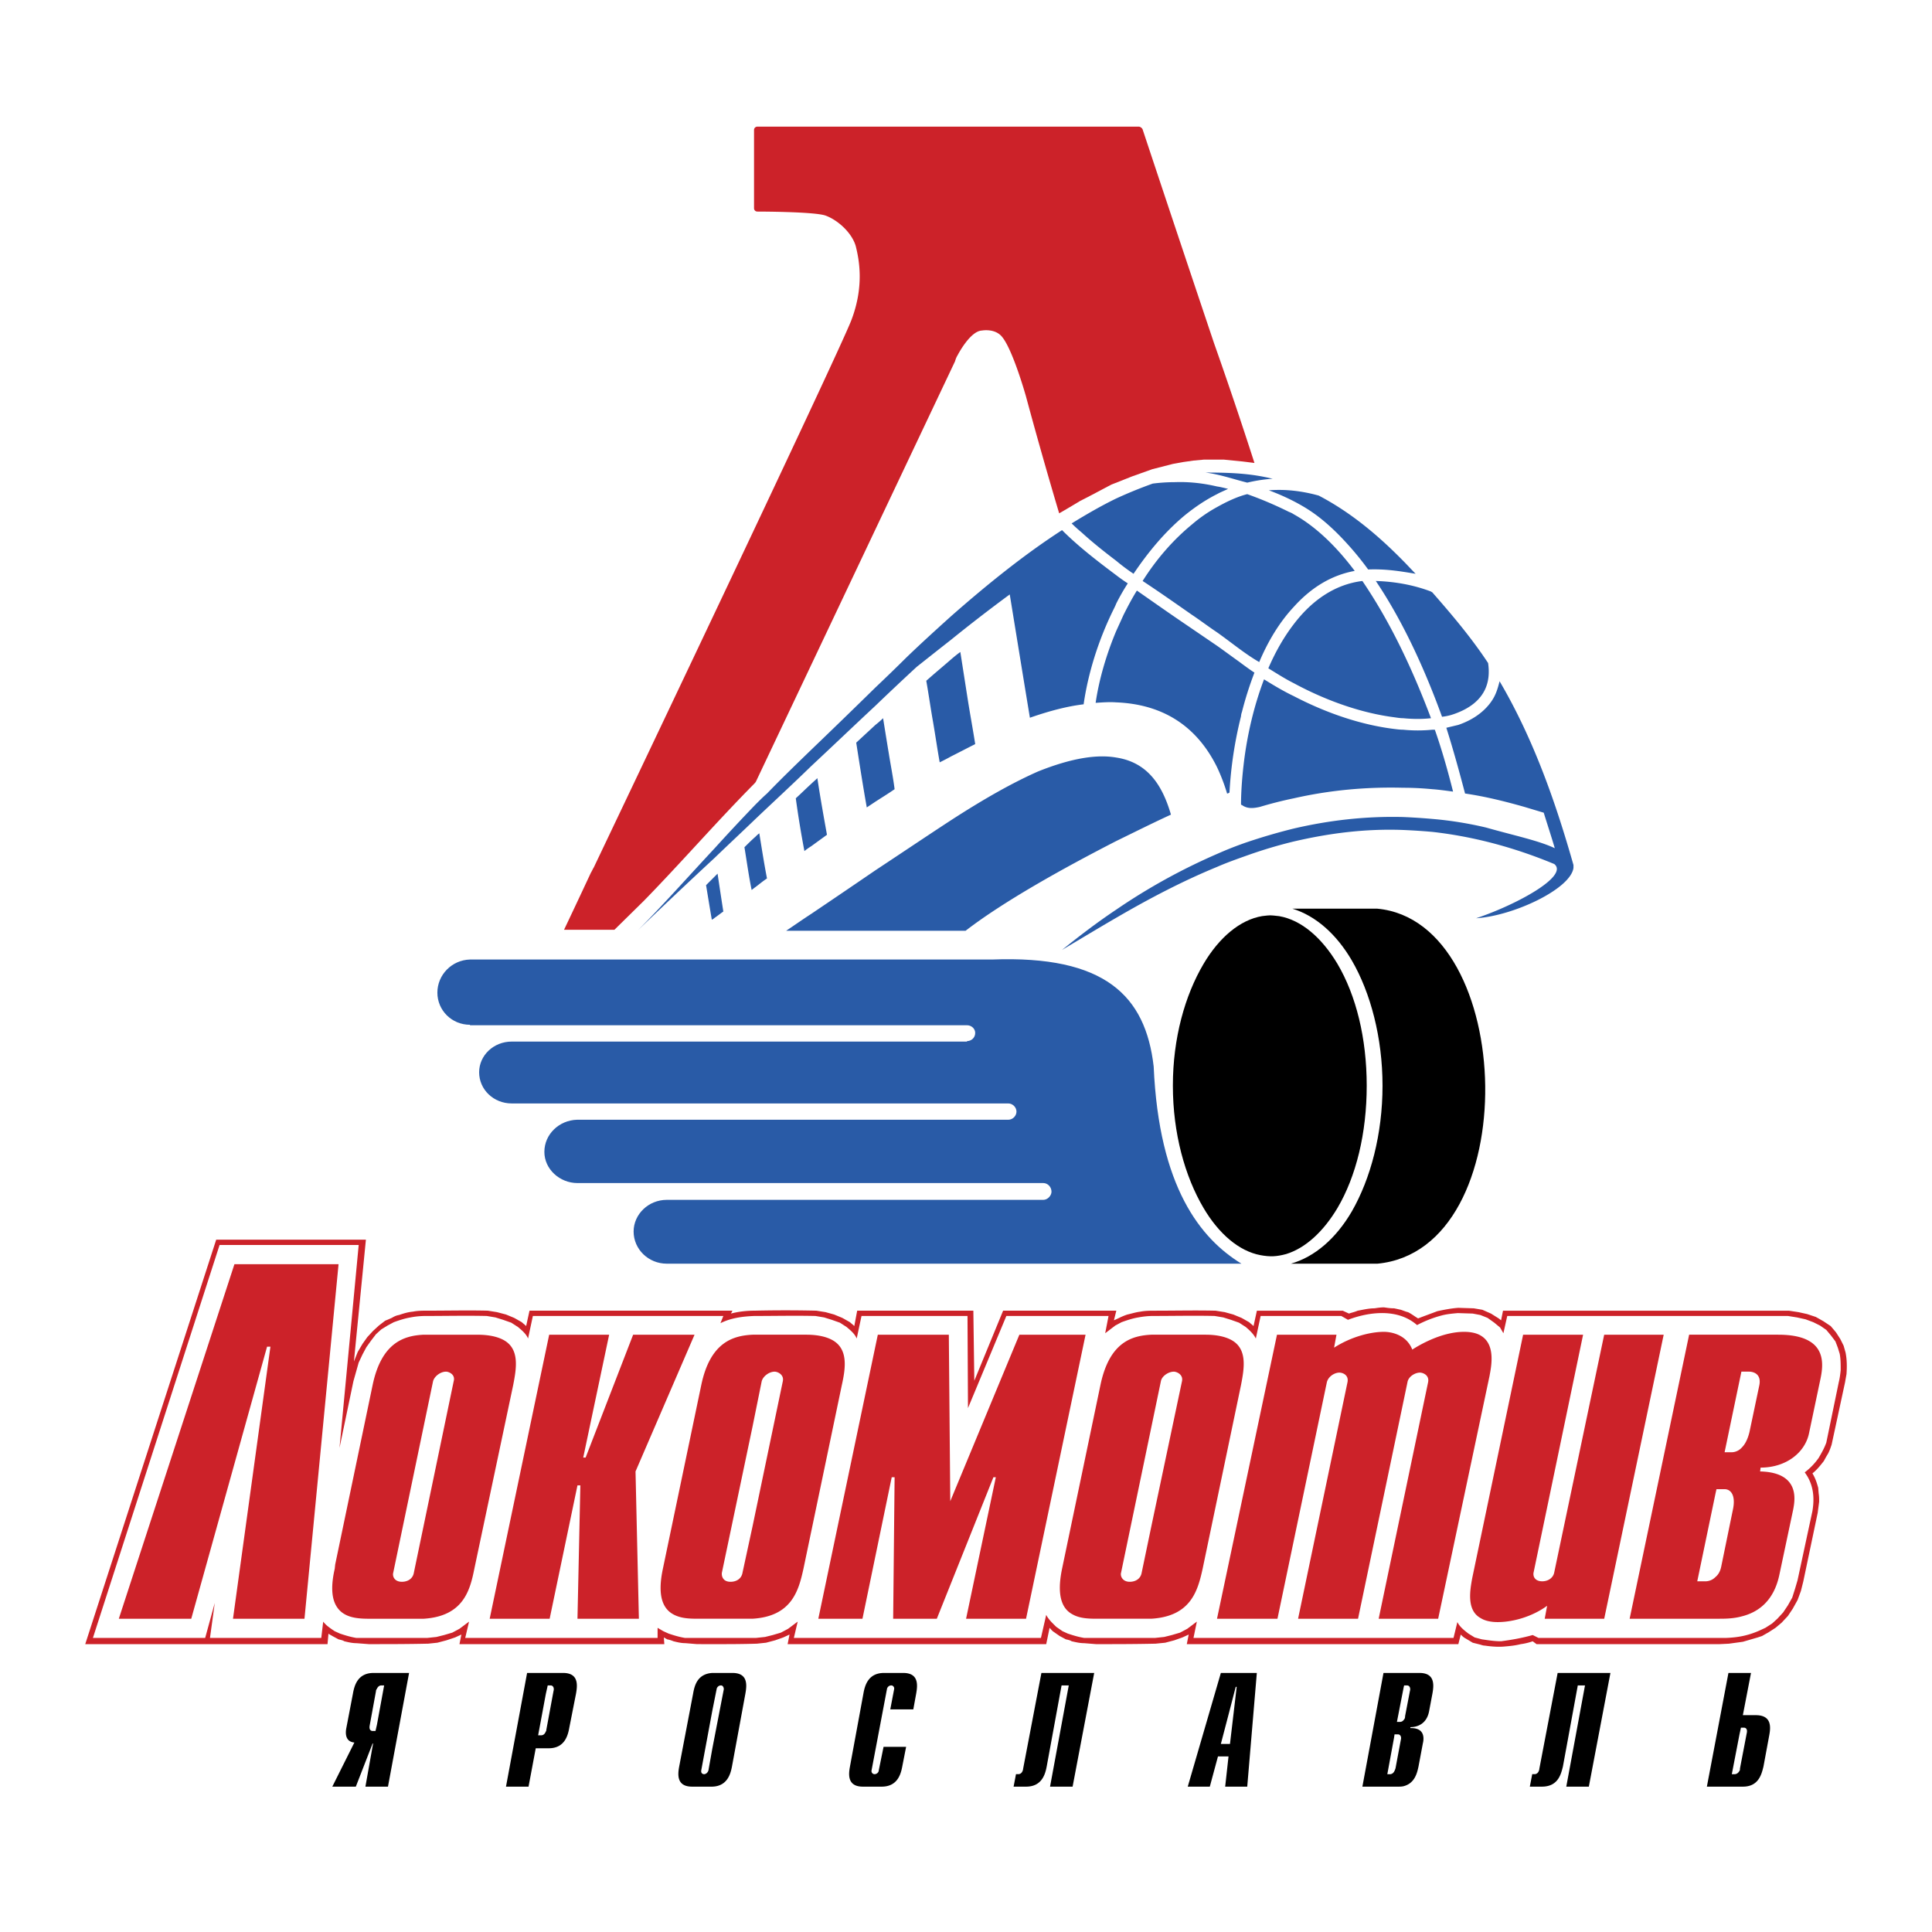 <svg xmlns="http://www.w3.org/2000/svg" width="2500" height="2500" viewBox="0 0 192.756 192.756"><g fill-rule="evenodd" clip-rule="evenodd"><path fill="#fff" d="M0 0h192.756v192.756H0V0z"/><path d="M34.065 180.121h2.345l1.675-4.309h.096l-.813 4.309h2.25l2.154-11.344h-3.59c-1.58 0-1.915 1.244-2.058 2.01l-.67 3.543c-.048.287-.192 1.244.813 1.387l-2.202 4.404zm140.394-1.58c.047-.096.096-.143.096-.238l.67-3.494c.047-.383-.096-.574-.336-.574h-.287l-.143.67-.719 3.973h.287c.192-.001.336-.146.432-.337zm0-9.764h1.148l-.766 4.211h1.293c1.578 0 1.436 1.197 1.291 2.012l-.574 3.111c-.143.766-.479 2.01-2.059 2.01h-3.541l2.105-11.344h1.103zm-33.508 4.69c.096-.096.145-.238.191-.383l.479-2.488c.049-.336-.096-.574-.334-.574H141l-.049.143-.621 3.494h.287c.143-.001.238-.048.334-.192zm0-4.69h1.58c1.58 0 1.436 1.244 1.293 2.01l-.336 1.818c-.238 1.246-1.148 1.58-1.818 1.533l-.049.143c1.533-.047 1.342 1.102 1.293 1.531l-.43 2.299c-.145.67-.432 1.676-1.533 1.963-.143 0-.334.047-.525.047h-3.59l2.154-11.344H140.951zm12.637 11.344h1.197c1.58 0 1.914-1.244 2.059-2.01l1.531-8.09h.719l-1.916 10.1h2.299l2.105-11.344h-5.266l-1.771 9.525c-.094.479-.334.574-.525.574h-.24l-.192 1.245zm-13.545-1.484c.047-.096.096-.191.096-.334l.574-2.824c.047-.383-.096-.574-.336-.574h-.287l-.047.334-.719 3.639h.287c.192-.001.287-.097.432-.241zm-16.516-2.776h.145l.67-5.697h-.143l-.672 2.586-.766 3.111h.766zm0-7.084h2.777l-.957 11.344H123.144l.336-3.016h-1.053l-.766 3.016h-2.25l3.35-11.344h.766zm-51.504 7.563l1.101-5.936c.048-.191-.096-.383-.287-.383a.443.443 0 0 0-.431.383l-.383 2.154-1.149 5.936a.31.31 0 0 0 .287.383c.239 0 .431-.191.431-.383l.431-2.154zm0-7.563h2.011c1.58 0 1.436 1.244 1.292 2.01l-1.388 7.324c-.144.766-.431 1.914-1.915 2.01H70.013c-1.58 0-1.437-1.244-1.293-2.01l1.34-7.324c.145-.766.48-1.914 1.963-2.01zm19.291 7.371h-2.25l-.431 2.346c-.048.191-.24.383-.431.383-.144 0-.335-.096-.288-.383l1.532-8.09c.048-.287.287-.383.383-.383.24 0 .335.191.287.383l-.335 2.01h2.25l.287-1.627c.144-.766.287-2.01-1.292-2.01H89.16c-1.58 0-1.915 1.244-2.059 2.01l-1.388 7.324c-.144.766-.287 2.01 1.292 2.01h1.915c1.579 0 1.915-1.244 2.058-2.01l.336-1.963zm10.77 3.973h1.197c1.578 0 1.914-1.244 2.057-2.01l1.533-8.09h.717l-1.914 10.1h2.297l2.107-11.344h-5.266l-1.771 9.525c-.096.479-.334.574-.527.574h-.238l-.192 1.245zm-46.67-5.504c0-.049 0-.096.048-.191l.718-3.83c.048-.336-.096-.574-.335-.574h-.287l-.144.861-.767 4.117h.287c.192 0 .384-.145.48-.383zm0-5.84h1.675c1.58 0 1.437 1.244 1.293 2.01l-.623 3.447c-.144.812-.479 2.01-2.058 2.01H54.409l-.718 3.877h-2.297l2.154-11.344h1.866zm-16.898 5.17l-.096.621h-.335c-.144 0-.383-.096-.287-.574l.622-3.398c.048-.096.048-.191.096-.238.144-.289.287-.336.431-.336h.335l-.766 3.925z" fill="#fff"/><path d="M71.257 164.037c1.436 0 2.776 0 4.26-.047l.91-.096.909-.24.813-.287.623-.287-.191.957h25.8l.336-1.627c.143.145.238.287.383.383l.621.432.623.334c.24.049.432.096.574.191.432.096.814.191 1.244.191l1.197.096c1.963 0 3.973 0 5.936-.047l.957-.096.91-.24.812-.287.623-.287-.191.957H145.5l.238-.957c.145.145.287.287.479.383l.719.432.766.191c.143.047.287.096.432.096.67.096 1.291.145 1.914.096.574-.049 1.1-.096 1.676-.24a6.03 6.03 0 0 0 1.195-.287l.383.287h18.238l.957-.047 1.389-.191 1.482-.432.432-.143.67-.383.67-.432.623-.525.623-.67.479-.719.479-.861.334-.91.24-.957 1.436-6.846c.047-.383.096-.717.143-1.1 0-.287 0-.527-.047-.814l-.049-.574c-.143-.527-.287-.957-.574-1.436.432-.336.814-.814 1.148-1.246.145-.287.289-.525.432-.766.145-.287.24-.574.336-.861l1.34-6.223c.047-.287.096-.527.143-.814.049-.717.049-1.436-.096-2.152l-.191-.672-.334-.67-.432-.67-.525-.621-.719-.479-.766-.432-.861-.287-.861-.191-.959-.145h-28.528l-.191.959-.24-.191-.766-.48-.861-.381-.861-.145-1.531-.049c-.719.049-1.438.193-2.107.336-.621.238-1.291.479-1.914.719-.336-.191-.623-.432-1.006-.623-.238-.049-.43-.145-.717-.238-.24-.049-.432-.098-.672-.145-.383 0-.67-.049-1.004-.096-.336 0-.623.047-.957.096-.576 0-1.15.145-1.676.238-.336.145-.623.193-.861.287l-.623-.287h-8.568l-.334 1.533c-.145-.145-.287-.24-.432-.383l-.766-.432-.814-.336-.861-.238-.908-.145c-2.059-.047-4.021 0-6.031 0-.48 0-1.006 0-1.484.096-.432.049-.861.191-1.293.287a6.221 6.221 0 0 0-.814.336l-.525.24.238-.959H100.08l-2.873 6.99-.096-6.99h-11.59l-.287 1.533c-.143-.145-.287-.24-.431-.383l-.766-.432-.814-.336-.862-.238-.909-.145a135.233 135.233 0 0 0-6.175 0c-.814 0-1.627.096-2.346.287l.144-.287H52.829l-.335 1.533c-.144-.145-.287-.24-.431-.383l-.766-.432-.814-.336-.909-.238-.91-.145c-2.01-.047-3.973 0-5.983 0-.526 0-1.005 0-1.484.096-.526.049-.957.191-1.388.336-.287.049-.479.145-.718.287l-.67.287-.622.479-.574.527-.575.621-.479.672-.479.812-.383.957 1.197-12.158H21.571L8.504 164.037h24.173l.095-1.053c.096.096.24.145.383.24l.623.334c.191.049.431.096.574.191.383.096.813.191 1.196.191l1.245.096c1.962 0 3.973 0 5.935-.047l.91-.096.909-.24.862-.287.623-.287-.192.957h20.439l-.048-.67.335.191c.24.049.383.096.623.191.383.096.766.191 1.196.191l1.149.096c.574.002 1.149.002 1.723.002z" fill="#cc2229"/><path d="M9.27 163.416h11.2l.958-3.494-.479 3.494h11.105l.191-1.627c.287.383.718.67 1.149.957l.526.238c.574.191 1.053.336 1.627.432h7.085l.91-.096.766-.191.814-.24.718-.383.958-.717-.383 1.627h19.194v-1.006l.574.336.527.238c.575.191 1.053.336 1.627.432h7.085l.91-.096.766-.191.813-.24.718-.383.958-.717-.383 1.627h24.652l.525-2.299c.24.48.67.863 1.006 1.197l.623.432.525.238c.574.191 1.053.336 1.627.432h7.086l.908-.096.766-.191.814-.24.719-.383.957-.717-.336 1.627h25.943l.383-1.58c.24.479.672.814 1.102 1.148l.623.383.717.191c.67.096 1.246.191 1.916.191 1.1-.143 2.154-.334 3.158-.621l.574.287h18.763c1.197-.049 2.154-.24 3.256-.719l.623-.287.67-.43.525-.479.574-.623.48-.719.43-.766.287-.908.24-.814 1.482-6.893c.24-1.389.096-2.729-.766-3.877a6.47 6.47 0 0 0 1.389-1.438c.336-.574.574-1.004.766-1.531l1.244-6.031c.096-.383.145-.766.191-1.197 0-.621 0-1.1-.096-1.627l-.191-.621-.238-.623-.432-.574-.479-.574-.623-.432-.67-.334-.766-.287-.861-.191-.908-.145h-28.004l-.383 1.723-.334-.574-.574-.479-.67-.479-.719-.287-.766-.145-1.484-.047c-.525.047-1.102.096-1.627.24a11.58 11.58 0 0 0-2.441.957c-1.914-1.676-4.738-1.342-6.893-.527l-.67-.383h-8.043l-.479 2.25c-.238-.479-.67-.861-1.004-1.148l-.672-.432-.812-.287-.766-.238-.861-.145c-2.059-.047-4.07 0-6.127 0-.48 0-.959.049-1.484.145-.574.096-1.148.287-1.676.479l-.623.334-1.004.766.334-1.723h-10.195l-3.829 9.191-.048-9.191H85.953l-.479 2.25c-.192-.479-.67-.861-1.006-1.148l-.67-.432-.813-.287-.766-.238-.862-.145c-2.058-.047-4.068 0-6.126 0-1.149.049-2.298.191-3.351.719l.287-.719H53.164l-.479 2.25c-.191-.479-.67-.861-1.005-1.148l-.67-.432-.814-.287-.766-.238-.862-.145c-2.058-.047-4.069 0-6.127 0-.479 0-1.005.049-1.484.145-.574.096-1.149.287-1.675.479l-.622.334-.623.383-.526.479-.479.623-.479.67-.383.719-.383.812-.527 1.867-1.388 6.654 1.915-20.248h-13.88L9.27 163.416z" fill="#fff"/><path d="M123.863 126.08c-4.068-2.49-8.232-7.611-8.76-19.674-.814-7.084-4.883-11.105-16.131-10.674h-52.08c-1.819.048-3.255 1.532-3.255 3.303 0 1.77 1.436 3.207 3.255 3.207v.047h49.59c.431 0 .814.336.814.766 0 .48-.383.814-.814.814v.049H51.057c-1.818 0-3.254 1.387-3.254 3.062 0 1.723 1.436 3.111 3.254 3.111H100.6c.432 0 .814.383.814.814 0 .43-.383.812-.814.812H57.567c-1.771.049-3.255 1.438-3.255 3.207 0 1.725 1.532 3.111 3.303 3.111h46.479c.432 0 .814.383.814.863 0 .383-.383.812-.814.812H66.519c-1.819 0-3.303 1.436-3.303 3.16 0 1.77 1.484 3.207 3.303 3.207 20.151.003 41.26.003 57.344.003z" fill="#295ba7"/><path d="M75.422 77.973l19.865-41.932c.048-.191.144-.431.239-.574 0 0 1.245-2.441 2.441-2.489 0 0 1.244-.239 1.963.575 1.102 1.245 2.441 6.031 2.441 6.031a465.632 465.632 0 0 0 3.303 11.632c.67-.383 1.389-.813 2.105-1.244 1.053-.527 2.012-1.053 3.111-1.627l2.059-.814 2.012-.718 2.057-.527 1.055-.191 1.004-.144 1.053-.096h1.963l1.914.191 1.15.144a446.758 446.758 0 0 0-4.021-11.918 6471.731 6471.731 0 0 1-7.133-21.349c-.047-.144-.238-.287-.383-.287H75.565a.328.328 0 0 0-.335.335v7.802c0 .191.144.335.335.335 0 0 5.504 0 6.75.383 1.244.431 2.68 1.723 3.063 3.063.335 1.34.861 3.973-.431 7.372S59.243 86.542 59.243 86.542c-.096.144-.191.383-.287.526 0 0-1.292 2.776-2.681 5.696h5.026l2.968-2.92c3.733-3.83 7.18-7.802 10.914-11.584.095-.095.191-.191.239-.287z" fill="#cc2229"/><path d="M71.305 87.451l-.861.862c.191 1.149.383 2.345.574 3.446.096-.048.191-.096.287-.191.287-.191.574-.431.861-.623-.191-1.244-.383-2.489-.574-3.781l-.287.287zm85.681-1.197v.335c-.287 2.106-5.982 4.787-9.717 5.026 4.021-1.34 9.287-4.212 7.803-5.409-4.26-1.771-8.328-2.776-12.158-3.208a62.458 62.458 0 0 0-2.92-.191c-3.828-.144-7.42.335-10.914 1.148a46.16 46.16 0 0 0-4.617 1.379c-1.01.36-2.045.722-3.041 1.158-3.494 1.436-6.846 3.207-10.053 5.074-1.818 1.053-3.637 2.154-5.408 3.207 1.723-1.388 3.543-2.776 5.408-4.021a60.317 60.317 0 0 1 10.053-5.552 35.927 35.927 0 0 1 2.922-1.152 58.017 58.017 0 0 1 4.736-1.385c3.494-.814 7.133-1.245 10.914-1.149a65.31 65.31 0 0 1 2.92.191 36.67 36.67 0 0 1 5.361.862c2.871.814 5.217 1.292 6.846 2.058-.336-1.148-.719-2.297-1.102-3.542l-1.914-.574c-2.012-.574-3.973-1.053-5.936-1.34-.594-2.253-1.162-4.326-1.867-6.558.383-.096.812-.192 1.197-.288 1.316-.452 2.35-1.152 3.068-2.039.58-.712.807-1.353 1.047-2.316 3.494 5.935 5.697 12.445 7.371 18.333v-.096.049h.001zm-33.17-5.983s.047.048.094.048c.527.383 1.102.335 1.771.191a39.27 39.27 0 0 1 3.398-.862c3.59-.814 7.229-1.149 10.914-1.053.957 0 1.914.048 2.92.144.67.048 1.34.144 2.059.239-.514-2.05-1.115-4.178-1.818-6.175h-.24a14.83 14.83 0 0 1-2.92 0c-.334 0-.67-.048-1.053-.096-2.969-.383-6.367-1.436-9.861-3.255-1.004-.479-1.963-1.053-2.967-1.675-.996 2.626-1.701 5.551-2.049 8.616-.271 2.394-.244 3.829-.248 3.878zm20.055-8.76a5.215 5.215 0 0 0 1.244-.288c1.488-.527 2.523-1.332 3.041-2.423.354-.748.463-1.629.311-2.65-1.699-2.575-3.67-4.886-5.553-7.036-.047-.048-.096-.048-.143-.096-1.727-.661-3.627-.997-5.506-1.053 2.731 4.063 4.909 8.867 6.606 13.546zm-3.877.144c1.006.096 1.914.096 2.777 0-1.805-4.776-3.969-9.46-6.846-13.69-2.729.335-5.025 1.915-6.846 4.309-.957 1.244-1.818 2.728-2.537 4.403.863.527 1.676 1.053 2.537 1.484 3.543 1.915 7.037 3.016 10.004 3.398.337.048.624.096.911.096zm-13.402-22.737c1.455.537 3.014 1.284 4.287 2.155 1.258.861 2.439 1.974 3.494 3.137a29.62 29.62 0 0 1 2.127 2.606c1.74-.062 3.064.15 4.738.431-.43-.431-.812-.861-1.244-1.292-2.584-2.633-5.312-4.883-8.424-6.51-1.631-.453-3.289-.657-4.978-.527zm2.488 11.631c1.725-1.915 3.734-3.159 6.08-3.59-1.867-2.489-3.926-4.452-6.08-5.648a2.185 2.185 0 0 0-.479-.239 37.427 37.427 0 0 0-4.164-1.771c-1.029.257-2.098.776-3.016 1.292a14.462 14.462 0 0 0-2.488 1.723c-1.867 1.532-3.543 3.446-4.932 5.648 1.676 1.102 3.303 2.25 4.883 3.351.861.575 1.676 1.197 2.537 1.771 1.402.99 2.799 2.16 4.213 2.968.909-2.154 2.059-4.02 3.446-5.505zm-2.105-12.78c-.861.048-1.723.191-2.537.383-1.381-.345-2.725-.825-4.164-1.005 2.29 0 4.453.061 6.701.622zm-3.159 23.674a1.49 1.49 0 0 1 .094-.411c.336-1.34.768-2.68 1.246-3.925-.383-.239-1.148-.805-1.531-1.092-.744-.529-1.453-1.059-2.203-1.588l-3.16-2.154c-1.627-1.101-3.254-2.25-4.834-3.351-.479.766-.908 1.58-1.34 2.441-.238.527-.479 1.053-.719 1.58-1.004 2.394-1.723 4.882-2.057 7.18.717-.048 1.387-.096 2.057-.048 4.691.191 8.043 2.393 10.053 6.462.383.814.719 1.675 1.006 2.633.096 0 .143-.048.238-.096a40.06 40.06 0 0 1 1.15-7.61v-.021zm-2.394-22.908c.336.048.719.144 1.102.239-.383.192-.766.335-1.102.527-1.148.575-2.201 1.292-3.207 2.106-1.963 1.628-3.639 3.638-5.121 5.84a20.315 20.315 0 0 1-1.725-1.292c-1.195-.91-2.344-1.819-3.445-2.824a16.88 16.88 0 0 1-1.006-.91c1.484-.91 2.969-1.771 4.451-2.489a44.69 44.69 0 0 1 3.639-1.484 17.704 17.704 0 0 1 2.25-.144c1.34-.048 2.728.096 4.164.431zm-10.053 35.374c1.963-.958 3.783-1.867 5.457-2.633-.861-2.968-2.346-5.217-5.457-5.696-1.914-.335-4.451.048-7.801 1.388-2.49 1.101-5.314 2.681-8.712 4.882-2.202 1.437-4.691 3.111-7.516 4.979a1162.89 1162.89 0 0 1-6.414 4.356c-.814.526-1.627 1.101-2.489 1.675H96.34c3.781-2.92 9.717-6.223 15.029-8.951zm0-23.695c.336-.67.719-1.34 1.15-2.011a16.628 16.628 0 0 1-1.15-.813c-1.867-1.4-3.752-2.843-5.408-4.499-3.781 2.441-7.516 5.457-11.105 8.616-1.484 1.34-3.016 2.729-4.452 4.117a179.679 179.679 0 0 1-3.064 2.968 789.201 789.201 0 0 1-6.414 6.223c-1.484 1.436-2.968 2.872-4.404 4.356-.383.335-.766.718-1.149 1.101a196.409 196.409 0 0 0-4.069 4.355c-2.633 2.824-5.265 5.792-7.659 8.186a589.605 589.605 0 0 1 7.659-7.228c1.34-1.292 2.729-2.585 4.069-3.877 1.867-1.771 3.734-3.494 5.553-5.265 2.154-2.01 4.308-4.069 6.414-6.031a288.215 288.215 0 0 1 4.117-3.877c1.148-.909 2.297-1.819 3.398-2.681a162.13 162.13 0 0 1 5.888-4.547c.67 4.116 1.34 8.233 2.01 12.302 1.914-.67 3.734-1.149 5.361-1.34.43-3.016 1.436-6.319 2.967-9.43.097-.193.192-.385.288-.625zm-16.513 5.601c.335-.287.622-.526.957-.766l.718 4.595c.24 1.532.528 3.063.766 4.596-.766.383-1.58.813-2.441 1.244-.335.191-.718.383-1.101.575-.239-1.34-.431-2.681-.67-4.069-.239-1.34-.431-2.729-.67-4.068.861-.767 1.675-1.437 2.441-2.107zm-7.516 6.51c.24-.191.527-.431.766-.67.192 1.197.383 2.393.574 3.542.192 1.197.431 2.394.575 3.542-.622.431-1.245.814-1.915 1.245l-.861.574c-.383-2.154-.718-4.308-1.053-6.462.622-.575 1.292-1.197 1.914-1.771zm-6.413 5.887c.191-.191.43-.383.622-.574.287 1.915.622 3.781.958 5.648l-1.58 1.148a5.71 5.71 0 0 0-.67.479 100.191 100.191 0 0 1-.861-5.266c.525-.477 1.004-.956 1.531-1.435zm-5.553 5.266c.144-.144.239-.24.383-.335.24 1.483.479 3.015.766 4.499-.431.287-.766.574-1.149.861-.144.096-.24.192-.383.288-.287-1.389-.479-2.824-.718-4.261.383-.382.718-.717 1.101-1.052z" fill="#295ba7"/><path d="M128.322 125.117c-.961.26-1.605.287-2.562.111-2.15-.398-4.17-2.146-5.678-4.701-1.867-3.16-3.064-7.467-3.064-12.207 0-4.738 1.197-8.998 3.064-12.158 1.549-2.623 3.637-4.396 5.85-4.764.867-.095.682-.105 1.689.006 2.203.377 4.252 2.139 5.816 4.758 1.865 3.16 2.92 7.42 2.92 12.158 0 4.74-1.055 9.047-2.92 12.207-1.396 2.338-3.179 3.994-5.115 4.59zm.625-34.459h8.463c13.928 1.293 14.791 34.034 0 35.422h-8.623c2.387-.678 4.514-2.523 6.086-5.219 1.867-3.254 3.062-7.705 3.062-12.541 0-4.785-1.195-9.285-3.062-12.493-1.537-2.633-3.603-4.456-5.926-5.169z"/><path d="M33.442 160.018c-.335-.719-.431-1.82-.047-3.494l.047-.432 3.734-17.902c.909-4.355 3.255-4.93 5.074-5.025H47.611c1.149 0 1.963.191 2.537.479 1.723.861 1.388 2.824 1.053 4.547l-3.877 18.334c-.431 2.154-1.101 4.738-5.074 4.979h-5.313c-1.245-.002-2.824-.051-3.495-1.486zm140.347-15.606c.287-.287.574-.766.766-1.58l.957-4.547c.287-1.244-.623-1.436-1.006-1.436h-.766l-1.676 8.041h.719c.24.001.67-.095 1.006-.478zm3.637-11.248c4.787 0 4.547 2.729 4.213 4.355l-1.148 5.457c-.383 1.914-2.25 3.447-4.836 3.447l-.047.383c4.068.096 3.447 2.967 3.303 3.781l-1.389 6.557c-.574 2.682-2.201 3.734-3.732 4.117-.861.24-1.725.24-2.299.24h-8.902l5.936-28.338h8.901v.001zm-6.27 24.172c.287-.238.479-.574.574-1.053l1.148-5.6c.336-1.484-.191-2.107-.814-2.107h-.812l-.096.432-1.82 8.76h.768a1.41 1.41 0 0 0 1.052-.432zm-5.17-24.172h-5.936l-4.979 23.693c-.096.574-.621.91-1.197.91-.766 0-.957-.527-.861-.91l4.932-23.693h-5.984l-5.074 24.268c-.238 1.293-.574 3.256.861 4.021.385.24.959.383 1.676.383 1.58 0 3.494-.574 4.932-1.627l-.24 1.293h5.936l5.934-28.338zm-17.375 4.117c.143-.814.67-3.111-.863-4.021-.383-.24-.957-.383-1.674-.383-2.346 0-4.645 1.436-5.17 1.771-.623-1.58-2.25-1.771-2.824-1.771-1.34 0-3.256.479-4.979 1.58l.24-1.293h-5.936l-5.984 28.338h6.031l4.93-23.6c.145-.574.766-.957 1.246-.957.334 0 .957.24.812.957l-4.93 23.6h5.982l4.932-23.6c.096-.574.766-.957 1.244-.957.287 0 .957.24.814.957l-4.932 23.6h5.936l5.125-24.221zm-24.795.908c.334-1.723.67-3.686-1.055-4.547-.574-.287-1.387-.479-2.488-.479h-5.41c-1.865.096-4.164.67-5.072 5.025l-3.83 18.334c-.574 2.775.049 4.02 1.053 4.547.766.432 1.723.432 2.537.432h5.312c3.975-.24 4.645-2.824 5.123-4.979l3.83-18.333zm-8.953 14.122l3.064-14.504c.145-.67-.527-.957-.814-.957-.525 0-1.195.432-1.291.957l-3.973 19.1c-.098.334.143.908.861.908.621 0 1.1-.334 1.195-.908l.958-4.596zm-6.556-19.147h-6.605l-6.893 16.609-.144-16.609H87.58l-5.936 28.338h4.404l2.92-14.121h.287l-.144 14.121h4.356l5.647-14.121h.24l-2.968 14.121h5.983l5.938-28.338zm-24.317 5.025c.383-1.723.67-3.686-1.053-4.547-.575-.287-1.388-.479-2.489-.479h-5.362c-1.867.096-4.212.67-5.121 5.025l-3.83 18.334c-.67 3.158.239 4.307 1.484 4.738.67.24 1.436.24 2.106.24h5.361c3.925-.24 4.596-2.824 5.074-4.979l3.83-18.332zm-8.904 14.073l3.016-14.455c.143-.67-.527-.957-.814-.957-.526 0-1.149.432-1.292.957l-.91 4.5-3.063 14.6c-.048.334.096.908.861.908.623 0 1.101-.334 1.197-.908l1.005-4.645zm-5.791-19.098h-6.127l-4.739 12.254h-.239l2.585-12.254h-5.983l-5.936 28.338h5.983l2.776-13.309h.288l-.288 13.309h6.127l-.335-14.695 5.888-13.643zm-30.061 23.742c-.096.334.096.908.862.908.622 0 1.101-.334 1.196-.908l3.973-19.1c.191-.67-.479-.957-.766-.957-.526 0-1.148.432-1.292.957l-3.973 19.1zm-5.456-30.779H23.39l-11.536 35.375h7.228l7.563-27.141h.335l-3.734 27.141h7.132l3.4-35.375z" fill="#cc2229"/><path d="M33.155 178.254h2.346l1.675-4.307h.048l-.766 4.307h2.25l2.106-11.344h-3.542c-1.58 0-1.915 1.244-2.059 2.059l-.67 3.494c-.048.287-.191 1.293.813 1.389l-2.201 4.402zm140.394-1.578c.049-.049.049-.145.049-.24l.67-3.494c.096-.383-.049-.574-.287-.574h-.287l-.145.67-.766 3.973h.287c.192-.001.383-.144.479-.335zm0-9.766h1.148l-.812 4.213h1.291c1.629 0 1.484 1.244 1.342 2.01l-.576 3.111c-.189.766-.477 2.01-2.057 2.01h-3.59l2.152-11.344h1.102zm-33.506 4.692c.096-.096.143-.191.143-.383l.479-2.49c.096-.334-.047-.574-.287-.574h-.287l-.047.191-.672 3.447h.289a.44.44 0 0 0 .382-.191zm0-4.692h1.578c1.58 0 1.438 1.244 1.293 2.059l-.334 1.771c-.24 1.244-1.15 1.578-1.867 1.578v.096c1.531-.047 1.34 1.15 1.244 1.533l-.432 2.297c-.143.67-.383 1.676-1.482 1.963-.191.047-.383.047-.574.047h-3.543l2.105-11.344h2.012zm12.588 11.344h1.197c1.627 0 1.914-1.244 2.105-2.01l1.484-8.09h.719l-1.867 10.1h2.25l2.154-11.344h-5.266l-1.82 9.525c-.047.479-.334.574-.479.574h-.238l-.239 1.245zm-13.547-1.483a2.17 2.17 0 0 0 .145-.336l.527-2.824c.096-.336-.049-.574-.287-.574h-.336l-.049.334-.67 3.639h.287c.145 0 .289-.096.383-.239zm-16.465-2.777h.096l.67-5.695h-.096l-.67 2.584-.814 3.111h.814zm0-7.084h2.775l-.957 11.344h-2.201l.334-3.016h-1.053l-.814 3.016h-2.201l3.303-11.344h.814zm-51.553 7.563l1.148-5.936c0-.191-.095-.383-.287-.383a.443.443 0 0 0-.431.383l-.431 2.154-1.101 5.936c-.048.287.143.383.287.383.191 0 .383-.191.431-.383l.384-2.154zm0-7.563h2.011c1.579 0 1.436 1.244 1.292 2.059l-1.34 7.275c-.144.766-.479 1.963-1.962 2.01h-2.011c-1.579 0-1.436-1.244-1.292-2.01l1.388-7.275c.143-.815.43-1.963 1.914-2.059zm19.338 7.371h-2.25l-.479 2.346c0 .191-.191.383-.431.383a.312.312 0 0 1-.288-.383l1.532-8.09a.443.443 0 0 1 .431-.383c.191 0 .335.191.287.383l-.383 2.01h2.298l.287-1.578c.143-.814.287-2.059-1.293-2.059h-1.914c-1.58 0-1.915 1.244-2.059 2.059l-1.34 7.275c-.144.766-.288 2.01 1.292 2.01h1.867c1.579 0 1.914-1.244 2.058-2.01l.385-1.963zm10.723 3.973h1.244c1.58 0 1.914-1.244 2.059-2.01l1.484-8.09h.717l-1.867 10.1h2.25l2.154-11.344h-5.266l-1.818 9.525c-.049.479-.336.574-.479.574h-.24l-.238 1.245zm-46.671-5.504c.048-.049.048-.096.048-.145l.718-3.877c.096-.334-.048-.574-.288-.574h-.287l-.191.861-.766 4.117h.288c.239.001.382-.144.478-.382zm0-5.84h1.723c1.58 0 1.436 1.244 1.292 2.059l-.67 3.398c-.144.812-.479 2.059-2.058 2.059H53.451l-.718 3.828h-2.25l2.106-11.344h1.867zm-16.849 5.17l-.144.621h-.287c-.144 0-.383-.096-.287-.574l.622-3.398c0-.096.048-.191.096-.238.096-.24.287-.336.431-.336h.288l-.719 3.925z"/></g></svg>